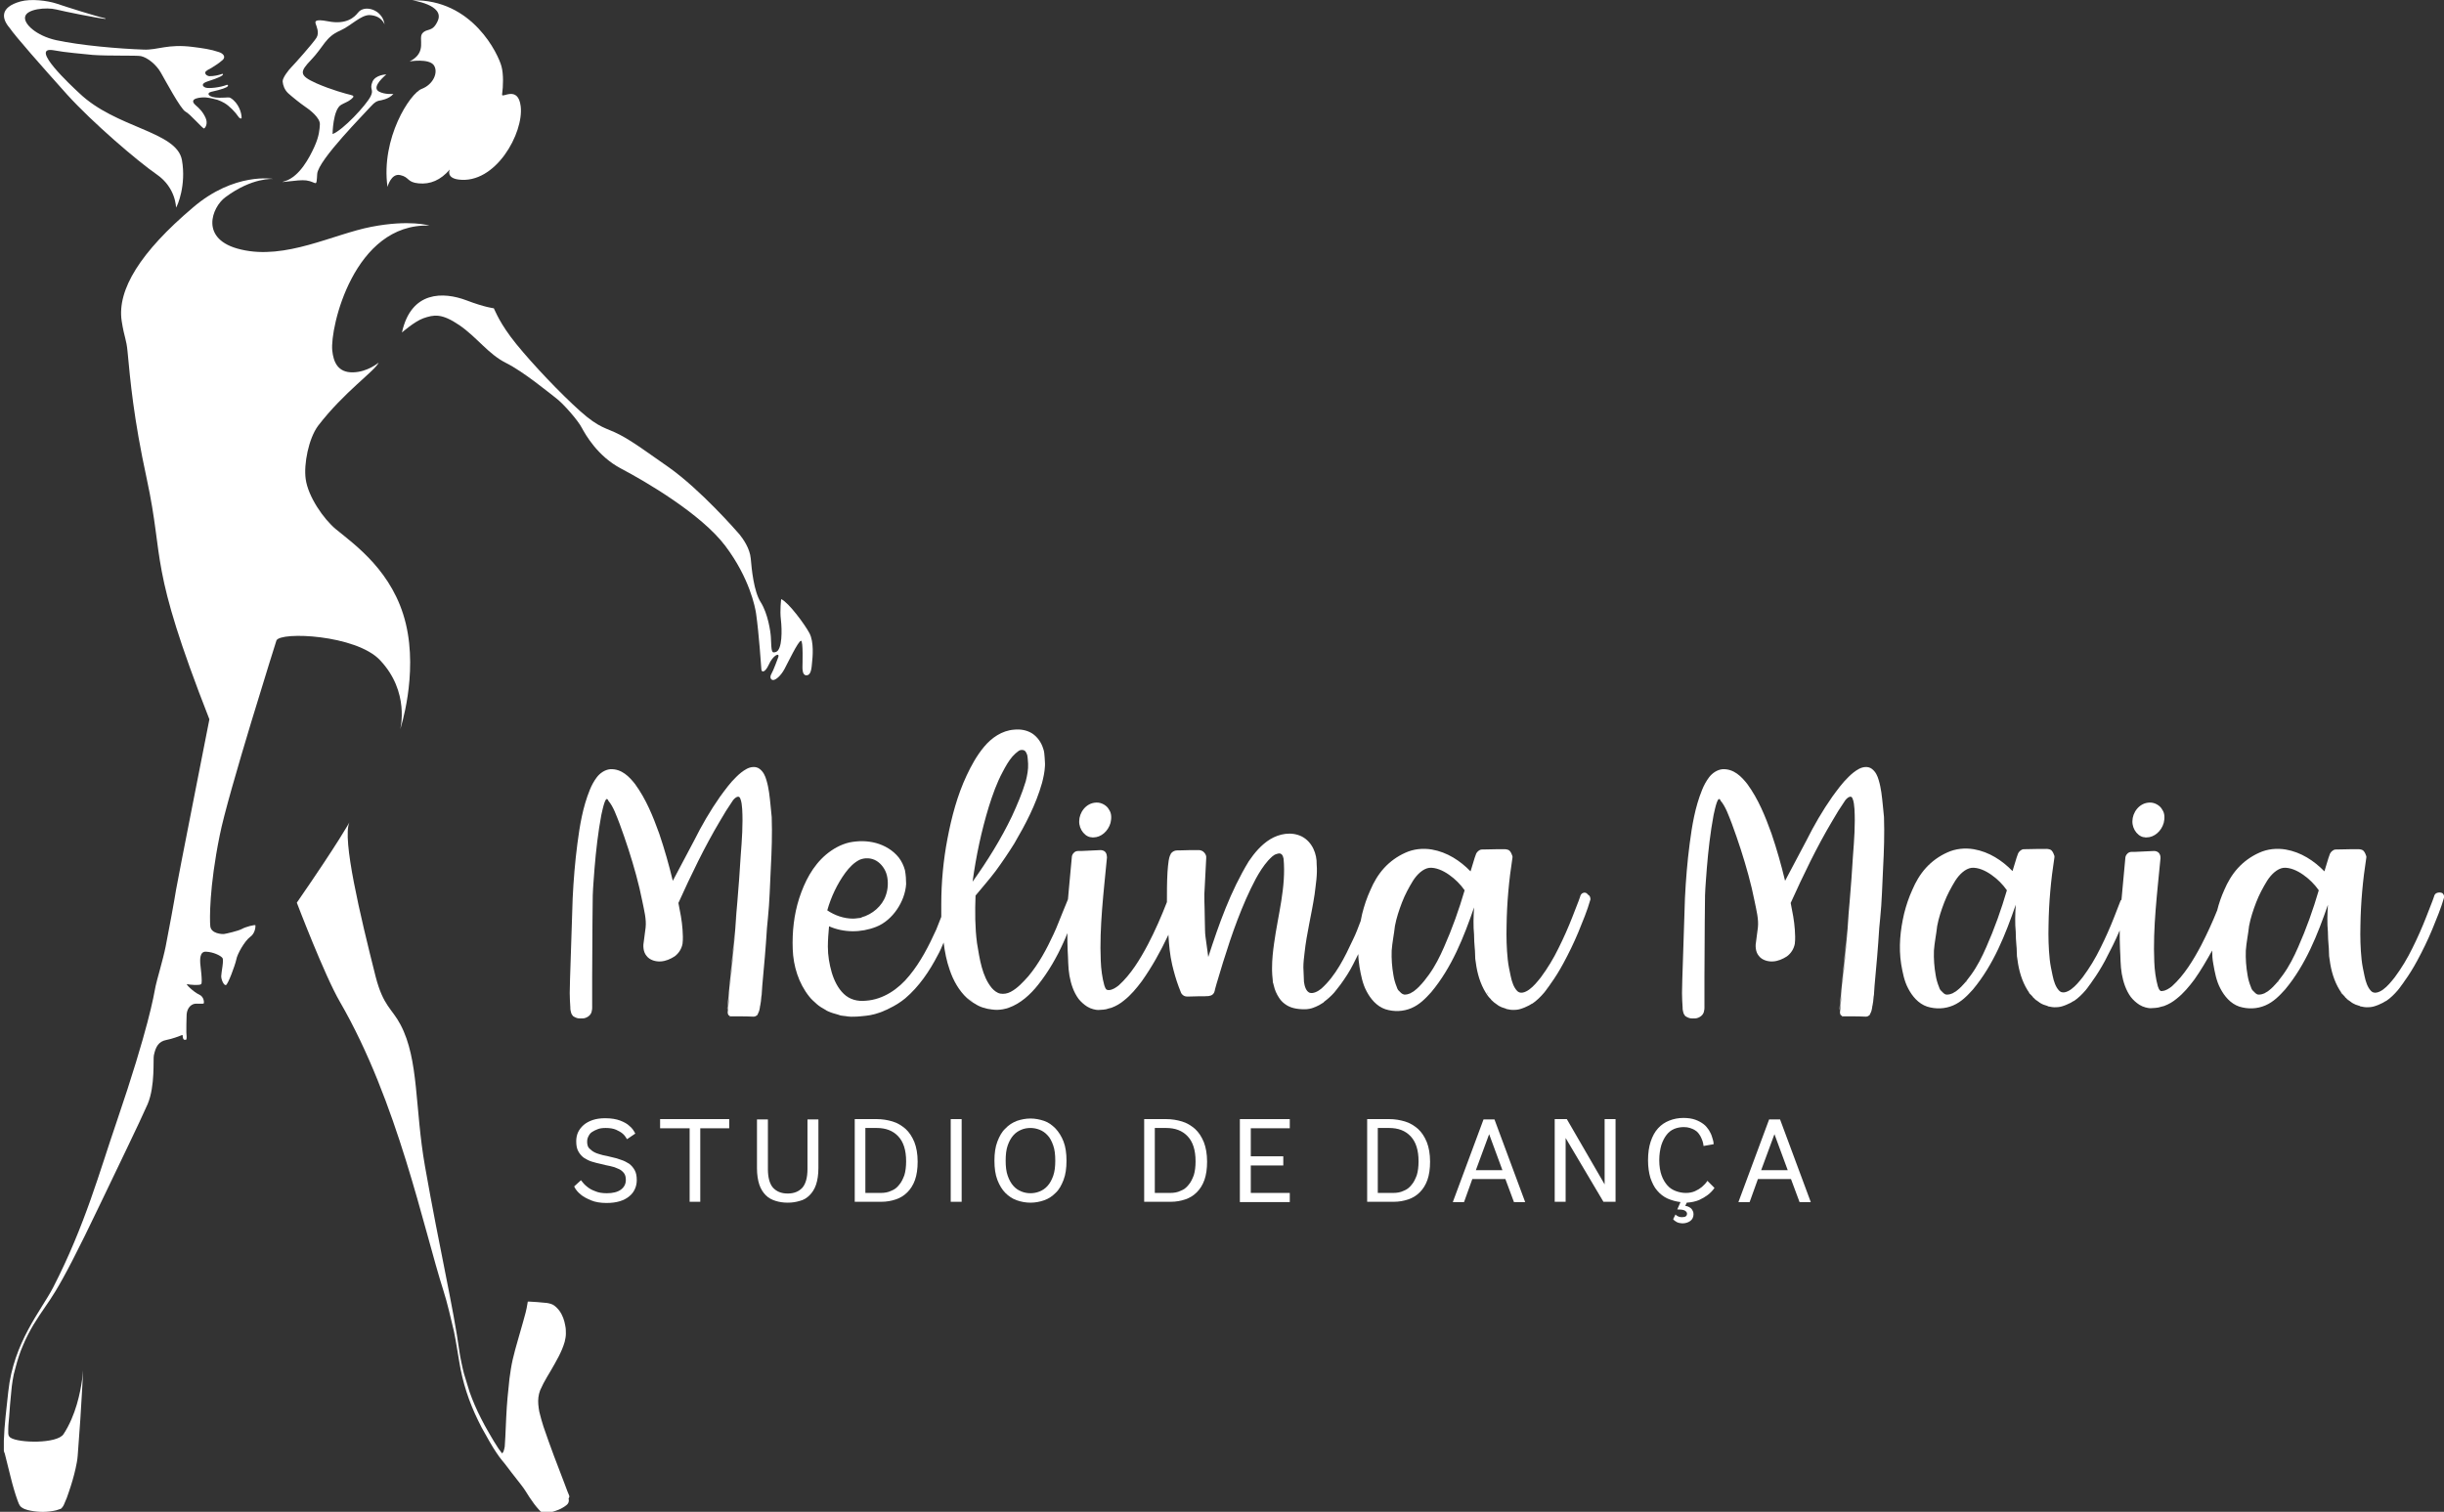 <?xml version="1.0" encoding="utf-8"?>
<!-- Generator: Adobe Illustrator 24.1.0, SVG Export Plug-In . SVG Version: 6.00 Build 0)  -->
<svg version="1.1" id="Layer_1" xmlns="http://www.w3.org/2000/svg" xmlns:xlink="http://www.w3.org/1999/xlink" x="0px" y="0px"
	 viewBox="0 0 827.5 512" style="enable-background:new 0 0 827.5 512;" xml:space="preserve">
<rect x="0" y="0" width="827.5" height="512" fill="#333333" stroke="none"/>
<style type="text/css">
	.st0{fill:#FFFFFF;}
</style>
<g>
	<path class="st0" d="M212.3,385.8c-0.4-0.7-0.9-1.4-1.5-1.9s-1.3-0.9-2.2-1.3s-2.1-0.6-3.5-0.6c-1,0-2,0.1-2.7,0.4
		c-0.8,0.3-1.4,0.6-2,1s-0.9,0.9-1.2,1.5s-0.4,1.1-0.4,1.8c0,0.9,0.2,1.7,0.7,2.2s1.1,1,1.9,1.4c0.8,0.4,1.7,0.6,2.7,0.9
		c1,0.2,2,0.4,3.1,0.7c1,0.2,2.1,0.5,3.1,0.9c1,0.3,1.9,0.8,2.7,1.3c0.8,0.6,1.4,1.3,1.9,2.2c0.5,0.9,0.7,2,0.7,3.4
		c0,1-0.2,2-0.6,2.9s-1,1.8-1.9,2.5c-0.8,0.7-1.9,1.3-3.2,1.7c-1.3,0.4-2.8,0.6-4.5,0.6c-2.1,0-3.9-0.3-5.3-0.9
		c-1.4-0.6-2.6-1.2-3.4-1.9c-1-0.8-1.8-1.7-2.3-2.8l2.3-2.1c0.6,0.8,1.3,1.6,2.1,2.2c0.7,0.6,1.6,1.1,2.7,1.5c1.1,0.5,2.4,0.7,4,0.7
		c2,0,3.6-0.4,4.7-1.2c1.1-0.8,1.7-1.9,1.7-3.3c0-1-0.2-1.8-0.7-2.4s-1.1-1.1-1.9-1.4c-0.8-0.4-1.7-0.7-2.7-0.9
		c-1-0.2-2-0.4-3.1-0.7c-1-0.2-2.1-0.5-3.1-0.8s-1.9-0.8-2.7-1.3c-0.8-0.6-1.4-1.3-1.9-2.2c-0.5-0.9-0.7-2-0.7-3.4
		c0-1.1,0.2-2.1,0.6-3c0.4-0.9,1.1-1.8,1.9-2.5c0.8-0.7,1.9-1.3,3.1-1.7c1.2-0.4,2.6-0.6,4.2-0.6c2.1,0,3.8,0.3,5.1,0.8
		s2.4,1.1,3.1,1.8c0.9,0.7,1.5,1.6,2,2.6L212.3,385.8z"/>
	<path class="st0" d="M233.5,407v-24.9h-10V379h23.4v3.1h-9.8V407H233.5z"/>
	<path class="st0" d="M273.4,379.1h3.7v16.5c0,2.2-0.3,4.1-0.8,5.6s-1.3,2.7-2.2,3.6c-0.9,0.9-2,1.6-3.3,1.9
		c-1.3,0.4-2.6,0.6-4.1,0.6s-2.8-0.2-4.1-0.6c-1.3-0.4-2.4-1-3.3-1.9s-1.7-2.1-2.2-3.6s-0.8-3.4-0.8-5.6v-16.5h3.7v16.8
		c0,2.9,0.6,5,1.7,6.3c1.2,1.3,2.8,2,5,2s3.8-0.7,5-2c1.1-1.3,1.7-3.4,1.7-6.3L273.4,379.1L273.4,379.1z"/>
	<path class="st0" d="M289.4,407v-28h7.5c1.9,0,3.6,0.3,5.3,0.8c1.7,0.5,3.1,1.4,4.4,2.5c1.3,1.2,2.2,2.6,3,4.5
		c0.7,1.8,1.1,4,1.1,6.6c0,2.4-0.3,4.5-0.9,6.2s-1.5,3.1-2.6,4.2s-2.4,1.9-3.9,2.4s-3.1,0.8-4.9,0.8H289.4z M298.2,404
		c1.3,0,2.5-0.2,3.5-0.7c1.1-0.4,2-1.1,2.7-2c0.8-0.9,1.3-2,1.8-3.3c0.4-1.3,0.6-2.9,0.6-4.7c0-3.8-0.9-6.6-2.7-8.5
		c-1.8-1.9-4.2-2.8-7.3-2.8H293v22H298.2z"/>
	<path class="st0" d="M321.9,407v-28h3.7v28H321.9z"/>
	<path class="st0" d="M348.9,407.3c-1.6,0-3.2-0.3-4.6-0.8c-1.5-0.5-2.8-1.4-3.9-2.5s-2-2.6-2.7-4.4s-1-4-1-6.5s0.3-4.7,1-6.5
		s1.5-3.3,2.7-4.4c1.1-1.2,2.4-2,3.9-2.6c1.5-0.5,3-0.8,4.6-0.8s3.1,0.3,4.6,0.8s2.7,1.4,3.9,2.6c1.1,1.2,2,2.6,2.7,4.4s1,4,1,6.5
		s-0.3,4.7-1,6.5s-1.5,3.3-2.7,4.4c-1.1,1.1-2.4,2-3.9,2.5C352.1,407,350.5,407.3,348.9,407.3z M348.9,404.1c1.1,0,2.1-0.2,3.1-0.6
		s1.9-1,2.7-1.9c0.8-0.9,1.4-2,1.9-3.4s0.7-3.1,0.7-5.1c0-2.1-0.2-3.8-0.7-5.2c-0.5-1.4-1.1-2.6-1.9-3.4c-0.8-0.9-1.7-1.5-2.7-1.9
		s-2.1-0.6-3.1-0.6c-1.1,0-2.2,0.2-3.1,0.6c-1,0.4-1.9,1-2.7,1.9c-0.8,0.9-1.4,2-1.9,3.4s-0.7,3.1-0.7,5.2c0,2,0.2,3.7,0.7,5.1
		s1.1,2.5,1.9,3.4s1.7,1.5,2.7,1.9S347.8,404.1,348.9,404.1z"/>
	<path class="st0" d="M387.4,407v-28h7.5c1.9,0,3.6,0.3,5.3,0.8c1.7,0.5,3.1,1.4,4.4,2.5c1.3,1.2,2.2,2.6,3,4.5
		c0.7,1.8,1.1,4,1.1,6.6c0,2.4-0.3,4.5-0.9,6.2s-1.5,3.1-2.6,4.2s-2.4,1.9-3.9,2.4s-3.1,0.8-4.9,0.8H387.4z M396.2,404
		c1.3,0,2.5-0.2,3.5-0.7c1.1-0.4,2-1.1,2.7-2c0.8-0.9,1.3-2,1.8-3.3c0.4-1.3,0.6-2.9,0.6-4.7c0-3.8-0.9-6.6-2.7-8.5
		c-1.8-1.9-4.2-2.8-7.3-2.8H391v22H396.2z"/>
	<path class="st0" d="M419.8,407v-28h16.9v3.1h-13.2v9.5h11v3.1h-11v9.3h13.2v3.1h-16.9V407z"/>
	<path class="st0" d="M462.9,407v-28h7.5c1.9,0,3.6,0.3,5.3,0.8c1.7,0.5,3.1,1.4,4.4,2.5c1.3,1.2,2.2,2.6,3,4.5
		c0.7,1.8,1.1,4,1.1,6.6c0,2.4-0.3,4.5-0.9,6.2s-1.5,3.1-2.6,4.2s-2.4,1.9-3.9,2.4s-3.1,0.8-4.9,0.8H462.9z M471.7,404
		c1.3,0,2.5-0.2,3.5-0.7c1.1-0.4,2-1.1,2.7-2c0.8-0.9,1.3-2,1.8-3.3c0.4-1.3,0.6-2.9,0.6-4.7c0-3.8-0.9-6.6-2.7-8.5
		c-1.8-1.9-4.2-2.8-7.3-2.8h-3.8v22H471.7z"/>
	<path class="st0" d="M509.7,399.3h-11.2l-2.8,7.8h-3.8l10.4-28h3.7l10.4,28h-3.8L509.7,399.3z M499.7,396.3h9l-4.5-12.2
		L499.7,396.3z"/>
	<path class="st0" d="M542.9,407l-12.8-21.6V407h-3.7v-28h4.1l12.8,22.1V379h3.7v28H542.9z"/>
	<path class="st0" d="M580.5,402.3c-0.6,0.9-1.4,1.7-2.3,2.4c-0.8,0.6-1.8,1.2-2.9,1.7c-1.2,0.5-2.6,0.8-4.2,0.9l-0.5,1.1
		c0.3,0,0.6,0.1,0.9,0.2s0.6,0.3,0.9,0.5c0.3,0.2,0.5,0.5,0.7,0.9c0.2,0.3,0.3,0.7,0.3,1.2c0,1-0.4,1.8-1.1,2.3
		c-0.7,0.5-1.6,0.8-2.6,0.8c-0.5,0-1-0.1-1.4-0.2s-0.7-0.3-1-0.5s-0.6-0.4-0.8-0.7l0.8-1.6c0.2,0.2,0.4,0.4,0.6,0.5
		c0.2,0.1,0.5,0.2,0.7,0.3c0.3,0.1,0.6,0.1,1,0.1c1.1,0,1.6-0.4,1.6-1.2c0-0.3-0.2-0.7-0.7-1s-1.3-0.4-2.6-0.4l1.1-2.5
		c-1.6-0.2-3-0.6-4.4-1.2c-1.3-0.6-2.5-1.5-3.5-2.7c-1-1.1-1.7-2.6-2.3-4.3c-0.5-1.7-0.8-3.7-0.8-5.9c0-2.5,0.3-4.6,0.9-6.4
		c0.6-1.8,1.4-3.3,2.5-4.5s2.3-2,3.8-2.6s3.1-0.9,4.8-0.9c1.5,0,2.9,0.2,4,0.6s2,0.9,2.8,1.5s1.3,1.3,1.8,2c0.4,0.7,0.8,1.4,1,2.1
		s0.4,1.2,0.5,1.7s0.1,0.8,0.1,1l-3.4,0.6c-0.1-1.2-0.5-2.2-1-3.2c-0.2-0.4-0.5-0.8-0.8-1.2s-0.7-0.7-1.2-1s-1-0.5-1.6-0.7
		s-1.3-0.3-2.1-0.3c-1.1,0-2.2,0.2-3.2,0.6s-1.9,1.1-2.6,2c-0.7,0.9-1.3,2-1.8,3.5c-0.4,1.4-0.7,3.1-0.7,5.1c0,2.1,0.3,3.8,0.8,5.2
		c0.5,1.4,1.2,2.5,2,3.4s1.8,1.5,2.9,1.9c1.1,0.4,2.2,0.6,3.3,0.6c1.2,0,2.2-0.2,3.1-0.6s1.7-0.9,2.3-1.4c0.7-0.6,1.4-1.3,1.9-2.1
		L580.5,402.3z"/>
	<path class="st0" d="M606.4,399.3h-11.2l-2.8,7.8h-3.8l10.4-28h3.7l10.4,28h-3.8L606.4,399.3z M596.3,396.3h9l-4.5-12.2
		L596.3,396.3z"/>
</g>
<g>
	<path class="st0" d="M260.4,268.4c-0.2-1.4-0.5-2.9-0.9-4.2c-0.4-1.4-1-2.8-2.3-3.8c-1.3-1-3.1-0.7-4.4,0c-1.3,0.7-2.5,1.7-3.5,2.7
		c-2.1,2-3.8,4.4-5.5,6.7c-3.3,4.7-6.2,9.7-8.8,14.9l-7.2,13.6c-1.3-5.4-2.8-10.7-4.6-16c-2.1-5.8-4.4-11.6-8.2-16.8
		c-1.9-2.4-4.5-5.2-8.4-5c-1.9,0.2-3.5,1.4-4.5,2.7c-1,1.3-1.8,2.8-2.4,4.3c-2.4,5.9-3.4,12.1-4.2,18.2s-1.3,12.3-1.6,18.4
		l-0.6,18.4l-0.3,9.2l-0.1,4.6c0,1.6,0.1,3.2,0.2,4.8c0,0.4,0,0.8,0.1,1.2c0.2,0.5,0,0.8,0.8,1.8c1.5,1,2.3,0.8,3.3,0.8
		c0.9,0,2.6-0.7,3-2.2c0.2-0.7,0.2-1.2,0.2-1.5V340v-9.3l0.1-18.3l0.1-9.2c0.1-3,0.4-6.1,0.6-9.1c0.5-6.1,1.2-12.2,2.3-18.1
		c0.6-2.7,1.5-7,2.4-4.8c1.7,2,2.7,5,3.8,7.8c2.1,5.7,4,11.5,5.6,17.4c0.8,2.9,1.5,5.9,2.1,8.9s1.4,6,1.1,8.8l-0.6,4.6
		c-0.3,1.4-0.3,3.6,0.9,5c1.1,1.5,3.2,2,4.8,1.9c1.7-0.1,3.3-0.8,4.7-1.7c1.4-1,2.4-2.6,2.7-4.3c0.2-1.7,0.1-3.2,0-4.8
		c-0.2-3-0.8-6-1.4-9c4.3-9.5,8.8-18.9,14.1-27.8c1.3-2.3,2.7-4.5,4.2-6.7c0.3-0.5,0.8-1,1.3-1.3c0.6-0.3,1-0.3,1.3,0.3
		c0.5,1.1,0.6,2.5,0.7,3.7c0.3,5.2-0.1,10.5-0.5,15.7c-0.6,10.5-1.6,20.9-2.5,31.4l-1.4,15.7l-0.3,3.9l-0.2,2v0.1c0,0.1,0,0.2,0,0.3
		c0,0.1,0.1,0.2,0.1,0.3c0,0.1,0.1,0.2,0.1,0.3c0,0,0,0.1,0.1,0.1c0,0.1,0.1,0,0.2,0.1c0.1,0.1,0.2,0.3,0.4,0.3c0.1,0,0.3,0,0.4,0
		h0.1h2.3c1.7,0,3.3,0,5,0.1c0.4,0,0.8-0.2,1.1-0.4c-0.3,0.2-0.6,0.4-1.1,0.4c0.5,0,0.8-0.1,1.1-0.4h0.1c0.1-0.1,0.2-0.3,0.3-0.5
		c0-0.1,0.1-0.1,0.1-0.2s0-0.1,0.1-0.2c0.3-0.6,0.4-1.3,0.5-1.8c0-0.2,0-0.4,0.1-0.6c0.2-0.9,0.3-1.9,0.4-3.1c0-0.2,0.1-0.4,0.1-0.6
		l0.2-3c0.6-6.5,1.2-13.1,1.6-19.7l0.3-3.1c0.6-5.7,0.7-11.5,1-17.2s0.5-11.5,0.3-17.2C261,274.1,260.8,271.2,260.4,268.4z
		 M246.3,340.9l0.4-3.9l1.5-15.7c0.4-4.1,0.8-8.2,1.2-12.2c-1,13.1-2.1,24-3.1,32.9C246.2,341.6,246.2,341.3,246.3,340.9z
		 M247,344.4c-0.1-0.1-0.2-0.2-0.3-0.2c0.2,0.1,0.3,0.2,0.6,0.2C247.2,344.4,247.1,344.4,247,344.4z M256.5,343.6L256.5,343.6
		L256.5,343.6z M256.9,342.3c0,0.2-0.1,0.4-0.2,0.6C256.8,342.7,256.8,342.6,256.9,342.3z M257.1,341.5v0.1
		C257.1,341.5,257.1,341.5,257.1,341.5C257.1,341.4,257.1,341.4,257.1,341.5z"/>
	<path class="st0" d="M370.2,283.6c-0.5,0-0.9-0.1-1.3-0.3C369.3,283.4,369.7,283.6,370.2,283.6c2.6,0,5-2.1,5.8-4.9
		c0.3-1.3,0.5-3.1-0.5-4.5c-0.7-1.4-2.6-2.5-4.3-2.4c-3.6,0.1-5.8,3.5-5.8,6.3C365.3,280.9,367.5,283.8,370.2,283.6z"/>
	<path class="st0" d="M407.5,288.9C407.5,288.9,407.6,289,407.5,288.9c0.1,0.1,0.1,0.1,0.1,0.1L407.5,288.9z"/>
	<path class="st0" d="M536,302.4c-0.6,0.2-0.9,0.8-1,1.3l-0.5,1.4l-2.1,5.4c-1.4,3.6-3,7.2-4.7,10.6c-1.7,3.5-3.7,6.8-6,9.9
		c-1.2,1.5-2.4,3-3.9,4.1s-3.2,1.6-4.2,0.4c-1.1-1.2-1.7-3-2.1-4.9s-0.8-3.7-1-5.6c-0.4-3.8-0.5-7.7-0.4-11.5
		c0.1-7.7,0.8-15.4,2-23.1v-0.1c0-0.1,0-0.2,0-0.3c-0.2-0.5-0.4-1.3-1-1.9c-0.7-0.6-1.8-0.5-2-0.5h-2.4c-1.7,0.1-2.9,0-5.1,0.1
		c-0.8,0.1-1.5,0.8-1.8,1.4c-0.3,0.7-0.3,1-0.5,1.4l-0.7,2.3l-0.7,2.3c-3.5-3.6-7.9-6.5-13.1-7.4c-3-0.5-6.2-0.2-9,1.1
		c-2.7,1.2-5.2,3-7.2,5.2s-3.5,4.8-4.6,7.4c-1.2,2.6-2.1,5.3-2.8,8.1c-0.2,0.8-0.3,1.6-0.5,2.4c-0.8,2.1-1.6,4.3-2.6,6.3
		c-2.8,6-5.8,12.2-10.7,16.6c-1.2,1-2.8,1.8-4,1.4c-1.2-0.5-1.7-2.2-1.9-3.7l-0.2-4.9c0-1.6,0.2-3.3,0.4-4.9
		c0.7-6.6,2.4-13.1,3.4-19.8c0.4-3.4,1-6.7,0.7-10.2c0.1-3.4-1.4-7.5-5-9.4c-3.6-1.8-7.7-0.9-10.7,0.9c-3.1,1.9-5.4,4.7-7.3,7.5
		c-6.2,10.2-10.1,21.3-13.7,32.4l-0.6-4.4c-0.2-1.6-0.5-3.1-0.5-4.8l-0.1-4.8c0-3.2-0.3-6.5,0-9.7l0.5-9.7v-0.1v-0.1v-0.3V290
		c-0.1-0.5-0.4-1-0.7-1.3c-0.4-0.5-1.2-0.8-1.7-0.8h-1.1H403l-3.8,0.1c-0.4,0-1.7-0.2-2.7,1c-0.7,1.3-0.6,1.7-0.8,2.4
		c-0.2,1.3-0.3,2.6-0.4,3.9c-0.2,3.4-0.2,6.8-0.2,10.2c-1.9,4.9-4,9.7-6.4,14.3c-2.7,5.1-5.8,10.2-9.9,13.9c-1,0.8-2.1,1.5-3.2,1.6
		c-0.7,0-0.6,0-1-0.2c-0.3-0.3-0.5-0.8-0.7-1.4c-0.7-2.5-1.1-5.5-1.2-8.3c-0.5-11.5,1-23.3,2.1-35v-0.1l0,0c-0.1-0.5,0-1-0.5-1.7
		c-0.5-0.6-1.3-0.7-1.7-0.7l-2.2,0.1l-4.3,0.2H365c-0.5,0-1.1,0.2-1.5,0.7c-0.4,0.4-0.6,1-0.6,1.4l-0.1,1.1l-0.4,4.3
		c-0.3,2.9-0.5,5.8-0.8,8.8c0,0.1-0.1,0.2-0.1,0.3l-1.6,3.9c-1.1,2.6-2,5.2-3.2,7.7c-2.3,5-5,10-8.5,14.2c-1.8,2-3.7,4.1-6,5.3
		c-1.1,0.6-2.4,0.8-3.5,0.6c-1.1-0.2-2.1-1-2.9-1.9c-3.3-4-4.1-9.8-5-15.2c-0.7-5.3-0.7-10.7-0.5-16.1c2.3-2.8,4.7-5.5,6.8-8.3
		c2.2-3,4.3-6.1,6.3-9.3c3.8-6.5,7.3-13.1,9.4-20.5c0.5-1.9,0.9-3.8,1-5.7c0.1-1-0.1-2-0.1-3c-0.1-1-0.1-2-0.5-3
		c-0.6-2-1.9-3.9-3.7-5.1c-1.9-1.2-4.1-1.5-6.1-1.3c-4.2,0.3-7.7,2.8-10.2,5.8s-4.3,6.3-5.9,9.7c-3.2,6.8-5.1,14.1-6.5,21.4
		s-2.1,14.8-2.1,22.2c0,1.4,0,2.9,0,4.3c-0.6,1.4-1.1,2.9-1.7,4.3c-2.5,5.5-5.3,11-9.1,15.6c-3.7,4.6-8.9,8.1-14.7,8.5
		c-2.9,0.3-5.5-0.4-7.5-2.3s-3.3-4.6-4.1-7.3c-0.8-2.8-1.3-5.7-1.3-8.7c0-2.3,0.2-4.6,0.4-6.9c5,2.2,10.8,2.2,15.9,0.2
		c2.9-1.1,5.4-3.4,7.1-5.9s2.9-5.5,3.1-8.6c0-1.5-0.1-3.1-0.4-4.7c-0.4-1.5-1.1-3-2.1-4.3c-2-2.5-4.8-4.1-7.7-4.9
		c-3-0.8-6-0.8-9-0.2c-3,0.7-5.6,2.2-7.9,4.1c-4.6,3.9-7.3,9.3-9.1,14.8c-1.8,5.6-2.4,11.4-2.2,17.2c0.2,5.8,2,11.6,5.6,16.1
		c0.7,0.9,1.5,1.6,2.4,2.4c0,0,0,0,0.1,0.1c0.9,0.8,1.9,1.4,3,2c0.3,0.2,0.6,0.4,0.9,0.5c1.1,0.5,2.2,0.8,3.3,1.1
		c0.3,0.1,0.6,0.2,0.9,0.3c1.6,0.3,3.2,0.5,4.8,0.4c-1.5,0-3-0.1-4.5-0.4c1.4,0.2,2.9,0.4,4.5,0.4c1.3,0,2.6-0.2,3.8-0.3
		c0.5-0.1,0.9-0.1,1.4-0.2c1.1-0.2,2.2-0.5,3.3-0.9c0.6-0.2,1.1-0.4,1.7-0.7c0.5-0.2,1-0.4,1.5-0.7c1.9-0.9,3.7-2,5.4-3.4
		c4.7-4,8.2-9.2,11-14.6c0.8-1.4,1.4-2.9,2-4.3c0.4,3.2,1,6.3,2.1,9.4c1.2,3.5,3.1,6.9,5.8,9.4c0.9,0.8,1.9,1.5,3,2.1l0.1,0.1
		c0.1,0,0.1,0,0.2,0.1c0.9,0.5,1.8,0.9,2.8,1.1c0.2,0.1,0.4,0.1,0.7,0.2c1.1,0.3,2.2,0.4,3.4,0.4c-1.1,0-2.1-0.1-3.2-0.4
		c1,0.2,2.1,0.4,3.2,0.4c0.7,0,1.3-0.1,2-0.2c0.4-0.1,0.9-0.2,1.3-0.3c0.2-0.1,0.4-0.1,0.6-0.2c4-1.4,7.4-4.5,10-7.8
		c3.5-4.4,6.3-9.3,8.6-14.4c0.5-1,0.9-2.1,1.3-3.1c0,2,0,4,0.1,5.9c0.2,2.8,0.1,5.7,0.6,8.5s1.4,5.6,3.1,7.9c0.8,1,1.8,1.9,2.9,2.6
		l0,0l0,0c1.3,0.8,2.8,1.2,4.4,1.1c-0.7,0-1.5-0.1-2.2-0.2c0.7,0.2,1.4,0.3,2.2,0.2c0.7,0,1.3-0.1,2-0.2c0.4-0.1,0.7-0.2,1-0.3
		c0.3-0.1,0.5-0.1,0.8-0.2c1.6-0.6,3-1.4,4.3-2.5c2.3-1.8,4.2-4.1,6-6.5c3.4-4.8,6.3-10,8.8-15.3c0.1-0.2,0.2-0.4,0.2-0.5
		c0.2,3.4,0.5,6.9,1.3,10.3c0.6,2.5,1.3,5,2.2,7.4l0.7,1.8c0.1,0.4,0.5,0.9,1,1.2c0.5,0.3,1.1,0.3,1.4,0.3l3.8-0.1h1.9
		c0.7-0.1,1.1,0.1,2.2-0.3c1.1-0.5,1.2-1.6,1.3-2.1l0.5-1.8l2.2-7.3c1.5-4.8,3.1-9.7,4.9-14.4c1.8-4.7,3.8-9.4,6.2-13.9
		c1.2-2.2,2.6-4.4,4.2-6.2c0.9-0.9,1.7-1.9,2.9-2.2c0.6-0.2,1.2-0.3,1.6,0.1c0.4,0.3,0.6,1,0.7,1.5c0.9,9.6-1.9,19.1-3.2,28.6
		c-0.4,2.8-0.7,5.6-0.7,8.4c0,0.1,0,0.3,0,0.4c0,0.2,0,0.3,0,0.5c0,1,0.1,1.9,0.2,2.9c0.1,0.4,0,0.8,0.1,1.1c0,0.2,0.1,0.4,0.2,0.6
		c0,0.2,0,0.3,0.1,0.5c0.3,1.4,0.9,2.8,1.7,4l0,0c0.5,0.8,1.1,1.5,1.9,2.1c0.9,0.7,1.9,1.2,3.1,1.5l0,0c1.2,0.3,2.5,0.4,3.7,0.4
		c-1.2,0-2.4-0.1-3.6-0.4c1.1,0.3,2.3,0.4,3.6,0.4c1.1,0,2.1-0.2,3.1-0.6c-1,0.3-2,0.6-3.1,0.6c1.1,0,2.2-0.2,3.2-0.6
		c0.2-0.1,0.3-0.2,0.5-0.2c0.9-0.4,1.7-0.8,2.4-1.3c0.1,0,0.1-0.1,0.2-0.1c0.1-0.1,0.3-0.3,0.4-0.4c1.2-0.9,2.3-1.9,3.3-3
		c0.3-0.3,0.5-0.7,0.8-1c0.5-0.6,0.9-1.2,1.4-1.8c1.6-2.2,3.1-4.5,4.3-6.9c0.6-1.1,1.1-2.3,1.7-3.4c0,1.4,0.2,2.9,0.4,4.3
		c0.5,2.8,1,5.7,2.4,8.3c1.3,2.5,3.4,5.1,6.4,6.1c2.9,0.9,6,0.8,8.8-0.4c2.8-1.2,4.8-3.3,6.7-5.4c7-8.4,11-18.6,14.5-28.7
		c-0.2,3.1-0.3,6.2,0,9.3v0.3c0,1.3,0.1,2.6,0.2,3.9l0.1,1.2l0.1,2.7l0.4,2.7c0.6,3.5,1.8,7,3.9,9.9c0.3,0.4,0.6,0.7,0.9,1
		c0.1,0.1,0.2,0.2,0.2,0.3c0.6,0.6,1.3,1.2,2.1,1.7c0.1,0.1,0.2,0.2,0.3,0.2c0,0,0.1,0,0.1,0.1c0.7,0.4,1.4,0.7,2.2,0.9
		c0.2,0,0.3,0.1,0.4,0.2c0.9,0.2,1.9,0.4,2.9,0.3c-0.9,0-1.9-0.1-2.8-0.3c0.9,0.2,1.8,0.3,2.8,0.3c0.8,0,1.7-0.2,2.5-0.5
		c0.3-0.1,0.5-0.2,0.8-0.3c0.5-0.2,1-0.5,1.5-0.7c0.3-0.2,0.7-0.4,1-0.6c0,0,0,0,0.1,0c1.5-1,2.8-2.3,4-3.7c0.4-0.5,0.8-1,1.2-1.6
		c0.3-0.4,0.7-0.9,1-1.4c1.6-2.2,3-4.5,4.3-6.9c1.9-3.5,3.6-7,5.1-10.6c1.5-3.7,3-7.2,4.1-11.1l0,0c0-0.5-0.1-1.2-0.7-1.5
		C537.1,302.2,536.5,302.2,536,302.4z M474.6,336.4c0.1,0,0.1,0.1,0.2,0.1C474.7,336.5,474.6,336.5,474.6,336.4z M474.8,336.6
		c-0.1-0.1-0.3-0.2-0.4-0.3c-0.2-0.2-0.4-0.4-0.6-0.6c-0.1-0.1-0.3-0.3-0.4-0.4c-0.2-0.3-0.4-0.7-0.5-1.1c-0.5-1.2-0.9-2.6-1.1-3.9
		c-0.5-2.8-0.7-5.6-0.6-8.4c0.2-2.8,0.8-5.5,1.1-8.3c0.5-2.7,1.4-5.4,2.4-8s2.3-5,3.7-7.3c1.4-2.2,3.4-4.1,5.5-4.4
		c2.2-0.2,4.7,0.9,6.8,2.4c2,1.4,3.8,3.2,5.2,5.2c-1.9,6.5-4.2,13-7,19.3c-1.4,3.2-3,6.4-5.1,9.3c-1,1.4-2.1,2.8-3.3,4
		c-0.1,0.1-0.1,0.2-0.2,0.2c-0.3,0.3-0.6,0.6-1,0.9c-0.4,0.4-0.9,0.7-1.3,0.9c-0.2,0.1-0.3,0.2-0.5,0.3c-0.5,0.2-1.1,0.4-1.5,0.4
		C475.6,336.9,475.2,336.8,474.8,336.6z M472.6,333.6L472.6,333.6L472.6,333.6z M477.8,336.3c-0.1,0-0.1,0.1-0.2,0.1
		C477.7,336.4,477.8,336.4,477.8,336.3z M482.5,332.1c-0.2,0.3-0.5,0.5-0.7,0.8C482.1,332.6,482.3,332.3,482.5,332.1z M288.8,311.1
		c-3.1,0-6.2-1.1-8.7-2.8c1.3-4.6,3.4-9,6.1-12.7c1.4-1.9,3-3.5,4.8-4.4c1.8-0.8,4-0.7,5.7,0.3s3.1,2.9,3.6,5s0.4,4.6-0.4,6.8
		c-1.2,3.5-4.5,6.4-8.3,7.4c0.1,0,0.2,0,0.3,0c-0.4,0.1-0.8,0.2-1.2,0.3c0.3-0.1,0.6-0.2,1-0.2C290.7,310.9,289.7,311.1,288.8,311.1
		z M293.2,310.2c-0.1,0.1-0.3,0.1-0.4,0.2C293,310.3,293.1,310.2,293.2,310.2z M322.7,331.2c-0.1-0.3-0.2-0.5-0.4-0.8
		C322.4,330.7,322.5,331,322.7,331.2z M325.7,336c-0.4-0.5-0.8-0.9-1.1-1.4C325,335.1,325.3,335.6,325.7,336z M334.8,273.2
		c1.3-4.1,2.7-8.1,4.7-11.8c1-1.9,2-3.7,3.3-5.2c0.6-0.7,1.4-1.4,2.1-1.9c0.6-0.4,1.3-0.4,1.8-0.2c0.4,0.1,0.8,0.7,1.1,1.6
		c0.2,0.9,0.2,1.9,0.3,2.9c0.1,2-0.3,4-0.8,6c-1.2,4-2.9,8-4.7,11.9c-3.7,7.7-8.3,15.1-13.3,22.1
		C330.5,289.8,332.3,281.4,334.8,273.2z M271.6,333.6c0.1,0.1,0.1,0.3,0.2,0.4C271.7,333.8,271.7,333.7,271.6,333.6z M274,337.4
		C274,337.3,274,337.3,274,337.4L274,337.4L274,337.4z M276.9,340.3c0.2,0.1,0.4,0.2,0.6,0.4C277.3,340.5,277.1,340.4,276.9,340.3z
		 M280.6,342.5c0.1,0.1,0.3,0.1,0.5,0.1C281,342.6,280.8,342.6,280.6,342.5z M293.6,343.6h0.1H293.6z M327.1,337.5L327.1,337.5
		c0.7,0.7,1.6,1.3,2.5,1.9C328.7,338.9,327.9,338.3,327.1,337.5z M331,340.2c0.5,0.3,1.1,0.5,1.6,0.7
		C332.1,340.7,331.5,340.4,331,340.2z M364.9,337.7c0.1,0.1,0.1,0.1,0.2,0.2l-0.1-0.1C365,337.8,365,337.7,364.9,337.7z
		 M366.3,339.3c0.1,0.1,0.3,0.2,0.5,0.4C366.6,339.5,366.5,339.4,366.3,339.3z M432.3,336.2c0.1,0.2,0.2,0.4,0.3,0.6
		C432.4,336.5,432.3,336.3,432.3,336.2z M434.7,339.3L434.7,339.3L434.7,339.3L434.7,339.3z M435.3,339.7c0.7,0.4,1.4,0.8,2.2,1.1
		C436.7,340.5,436,340.1,435.3,339.7z M445.8,340.1c0.5-0.2,1-0.5,1.5-0.8C446.8,339.6,446.3,339.9,445.8,340.1z M449,338
		c0.2-0.2,0.4-0.4,0.6-0.5C449.4,337.7,449.2,337.8,449,338z M451.4,335.6C451.4,335.6,451.4,335.7,451.4,335.6L451.4,335.6
		C451.5,335.6,451.5,335.6,451.4,335.6z M503.7,336.5c-0.1-0.1-0.2-0.3-0.3-0.5c0.2,0.3,0.4,0.5,0.6,0.8
		C503.9,336.7,503.7,336.6,503.7,336.5z M505.2,338.2c0.3,0.3,0.6,0.5,0.9,0.8C505.8,338.7,505.5,338.4,505.2,338.2z M507.5,339.9
		c0.3,0.2,0.6,0.3,0.9,0.4C508.1,340.2,507.8,340.1,507.5,339.9z M515.5,340.7c0.1,0,0.3-0.1,0.4-0.1
		C515.7,340.6,515.6,340.7,515.5,340.7z"/>
	<path class="st0" d="M637,268.4c-0.2-1.4-0.5-2.9-0.9-4.2c-0.4-1.4-1-2.8-2.3-3.8s-3.1-0.7-4.4,0c-1.3,0.7-2.5,1.7-3.5,2.7
		c-2.1,2-3.8,4.4-5.5,6.7c-3.3,4.7-6.2,9.7-8.8,14.9l-7.2,13.6c-1.3-5.4-2.8-10.7-4.6-16c-2.1-5.8-4.4-11.6-8.2-16.8
		c-1.9-2.4-4.5-5.2-8.4-5c-1.9,0.2-3.5,1.4-4.5,2.7c-1,1.3-1.8,2.8-2.4,4.3c-2.4,5.9-3.4,12.1-4.2,18.2s-1.3,12.3-1.6,18.4
		l-0.6,18.4l-0.3,9.2l-0.1,4.6c0,1.6,0.1,3.2,0.2,4.8c0,0.4,0,0.8,0.1,1.2c0.2,0.5,0,0.8,0.8,1.8c1.5,1,2.3,0.8,3.3,0.8
		c0.9,0,2.6-0.7,3-2.2c0.2-0.7,0.2-1.2,0.2-1.5V340v-9.3l0.1-18.3l0.1-9.2c0.1-3,0.4-6.1,0.6-9.1c0.5-6.1,1.2-12.2,2.3-18.1
		c0.6-2.7,1.5-7,2.4-4.8c1.7,2,2.7,5,3.8,7.8c2.1,5.7,4,11.5,5.6,17.4c0.8,2.9,1.5,5.9,2.1,8.9s1.4,6,1.1,8.8l-0.6,4.6
		c-0.3,1.4-0.3,3.6,0.9,5c1.1,1.5,3.2,2,4.8,1.9c1.7-0.1,3.3-0.8,4.7-1.7c1.4-1,2.4-2.6,2.7-4.3c0.2-1.7,0.1-3.2,0-4.8
		c-0.2-3-0.8-6-1.4-9c4.3-9.5,8.8-18.9,14.1-27.8c1.3-2.3,2.7-4.5,4.2-6.7c0.3-0.5,0.8-1,1.3-1.3c0.6-0.3,1-0.3,1.3,0.3
		c0.5,1.1,0.6,2.5,0.7,3.7c0.3,5.2-0.1,10.5-0.5,15.7c-0.6,10.5-1.6,20.9-2.5,31.4l-1.4,15.7l-0.3,3.9l-0.2,2v0.1c0,0.1,0,0.2,0,0.3
		c0,0.1,0.1,0.2,0.1,0.3c0,0.1,0.1,0.2,0.1,0.3c0,0,0,0.1,0.1,0.1c0,0.1,0.1,0,0.2,0.1c0.1,0.1,0.2,0.3,0.4,0.3c0.1,0,0.3,0,0.4,0
		h0.1h2.3c1.7,0,3.3,0,5,0.1c0.4,0,0.8-0.2,1.1-0.4c-0.3,0.2-0.6,0.4-1.1,0.4c0.5,0,0.8-0.1,1.1-0.4h0.1c0.1-0.1,0.2-0.3,0.3-0.5
		c0-0.1,0.1-0.1,0.1-0.2s0-0.1,0.1-0.2c0.3-0.6,0.4-1.3,0.5-1.8c0-0.2,0-0.4,0.1-0.6c0.2-0.9,0.3-1.9,0.4-3.1c0-0.2,0.1-0.4,0.1-0.6
		l0.2-3c0.6-6.5,1.2-13.1,1.6-19.7l0.3-3.1c0.6-5.7,0.7-11.5,1-17.2s0.5-11.5,0.3-17.2C637.6,274.1,637.4,271.2,637,268.4z
		 M622.9,340.9l0.4-3.9l1.5-15.7c0.4-4.1,0.8-8.2,1.2-12.2c-1,13.1-2.1,24-3.1,32.9C622.8,341.6,622.9,341.3,622.9,340.9z
		 M623.6,344.4c-0.1-0.1-0.2-0.2-0.3-0.2c0.2,0.1,0.3,0.2,0.6,0.2C623.8,344.4,623.7,344.4,623.6,344.4z M633.1,343.6L633.1,343.6
		L633.1,343.6z M633.5,342.3c0,0.2-0.1,0.4-0.2,0.6C633.4,342.7,633.5,342.6,633.5,342.3z M633.7,341.5v0.1
		C633.7,341.5,633.7,341.5,633.7,341.5C633.7,341.4,633.7,341.4,633.7,341.5z"/>
	<path class="st0" d="M726.8,283.6c-0.5,0-0.9-0.1-1.3-0.3C725.9,283.4,726.3,283.6,726.8,283.6c2.6,0,5-2.1,5.8-4.9
		c0.3-1.3,0.5-3.1-0.5-4.5c-0.7-1.4-2.6-2.5-4.3-2.4c-3.6,0.1-5.8,3.5-5.8,6.3C721.9,280.9,724.1,283.8,726.8,283.6z"/>
	<path class="st0" d="M826.8,302.4c-0.6-0.2-1.1-0.2-1.7,0c-0.6,0.2-0.9,0.8-1,1.3l-0.5,1.4l-2.1,5.4c-1.4,3.6-3,7.2-4.7,10.6
		c-1.7,3.5-3.7,6.8-6,9.9c-1.2,1.5-2.4,3-3.9,4.1s-3.2,1.6-4.2,0.4c-1.1-1.2-1.7-3-2.1-4.9c-0.4-1.9-0.8-3.7-1-5.6
		c-0.4-3.8-0.5-7.7-0.4-11.5c0.1-7.7,0.8-15.4,2-23.1v-0.1c0-0.1,0-0.2,0-0.3c-0.2-0.5-0.4-1.3-1-1.9c-0.7-0.6-1.8-0.5-2-0.5h-2.4
		c-1.7,0.1-2.9,0-5.1,0.1c-0.8,0.1-1.5,0.8-1.8,1.4c-0.3,0.7-0.3,1-0.5,1.4l-0.7,2.3l-0.7,2.3c-3.5-3.6-7.9-6.5-13.1-7.4
		c-3-0.5-6.2-0.2-9,1.1c-2.7,1.2-5.2,3-7.2,5.2s-3.5,4.8-4.6,7.4c-1,2.2-1.8,4.5-2.4,6.9c-1.6,4-3.4,7.9-5.4,11.8
		c-2.7,5.1-5.8,10.2-9.9,13.9c-1,0.8-2.1,1.5-3.2,1.6c-0.7,0.1-0.6,0-0.9-0.2c-0.3-0.3-0.5-0.8-0.7-1.4c-0.7-2.5-1.1-5.5-1.2-8.3
		c-0.5-11.5,1-23.3,2.1-35v-0.1l0,0c0-0.5,0-1-0.5-1.7c-0.5-0.6-1.3-0.7-1.7-0.7l-2.2,0.1l-4.3,0.2h-1.1c-0.5,0-1.1,0.2-1.5,0.7
		c-0.4,0.4-0.6,1-0.6,1.4l-0.1,1.1l-0.4,4.3c-0.3,2.9-0.5,5.8-0.8,8.7L718,305l-2.1,5.4c-1.4,3.6-3,7.2-4.7,10.6
		c-1.7,3.5-3.7,6.8-6,9.9c-1.2,1.5-2.4,3-3.9,4.1s-3.2,1.6-4.2,0.4c-1.1-1.2-1.7-3-2.1-4.9c-0.4-1.9-0.8-3.7-1-5.6
		c-0.4-3.8-0.5-7.7-0.4-11.5c0.1-7.7,0.8-15.4,2-23.1v-0.1c0-0.1,0-0.2,0-0.3c-0.2-0.5-0.4-1.3-1-1.9c-0.7-0.6-1.8-0.5-2-0.5h-2.4
		c-1.7,0.1-2.9,0-5.1,0.1c-0.8,0.1-1.5,0.8-1.8,1.4c-0.3,0.7-0.3,1-0.5,1.4l-0.7,2.3l-0.7,2.3c-3.5-3.6-7.9-6.5-13.1-7.4
		c-3-0.5-6.2-0.2-9,1.1c-2.7,1.2-5.2,3-7.2,5.2s-3.5,4.8-4.6,7.4c-1.2,2.6-2.1,5.3-2.8,8.1c-1.3,5.6-1.9,11.3-1,17.1
		c0.5,2.8,1,5.7,2.4,8.3c1.3,2.5,3.4,5.1,6.4,6.1c2.9,0.9,6,0.8,8.8-0.4c2.8-1.2,4.8-3.3,6.7-5.4c7-8.4,11-18.6,14.5-28.7
		c-0.2,3.1-0.3,6.2,0,9.3v0.3c0,1.3,0.1,2.6,0.2,3.9l0.1,1.2l0.1,2.7l0.4,2.7c0.6,3.5,1.8,7,3.9,9.9c0.3,0.4,0.6,0.7,0.9,1
		c0.1,0.1,0.2,0.2,0.2,0.3c0.6,0.6,1.3,1.2,2.1,1.7c0.1,0.1,0.2,0.2,0.3,0.2c0,0,0.1,0,0.1,0.1c0.7,0.4,1.4,0.7,2.2,0.9
		c0.2,0,0.3,0.1,0.4,0.2c0.9,0.2,1.9,0.4,2.9,0.3c-0.9,0-1.9-0.1-2.8-0.3c0.9,0.2,1.8,0.3,2.8,0.3c0.8,0,1.7-0.2,2.5-0.5
		c0.3-0.1,0.5-0.2,0.8-0.3c0.5-0.2,1-0.5,1.5-0.7c0.3-0.2,0.7-0.4,1-0.6c0,0,0,0,0.1,0c1.5-1,2.8-2.3,4-3.7c0.4-0.5,0.8-1,1.2-1.6
		c0.3-0.4,0.7-0.9,1-1.4c1.6-2.2,3-4.5,4.3-6.9c1.8-3.4,3.5-6.8,5-10.3c0,2.1,0,4.1,0.1,6.2c0.2,2.8,0.1,5.7,0.6,8.5
		s1.4,5.6,3.1,7.9c0.8,1,1.8,1.9,2.9,2.6l0,0l0,0c1.3,0.8,2.8,1.2,4.4,1.1c-0.7,0-1.5-0.1-2.2-0.2c0.7,0.2,1.4,0.3,2.2,0.2
		c0.7,0,1.3-0.1,2-0.2c0.4-0.1,0.7-0.2,1.1-0.3c0.3-0.1,0.5-0.1,0.8-0.2c1.6-0.6,3-1.4,4.3-2.5c2.3-1.8,4.2-4.1,6-6.5
		c2.2-3.1,4.1-6.4,6-9.8c0,1.5,0.1,3.1,0.4,4.6c0.5,2.8,1,5.7,2.4,8.3c1.3,2.5,3.4,5.1,6.4,6.1c2.9,0.9,6,0.8,8.8-0.4
		c2.8-1.2,4.8-3.3,6.7-5.4c7-8.4,11-18.6,14.5-28.7c-0.2,3.1-0.3,6.2,0,9.3v0.3c0,1.3,0.1,2.6,0.2,3.9l0.1,1.2l0.1,2.7l0.4,2.7
		c0.6,3.5,1.8,7,3.9,9.9c0.3,0.4,0.6,0.7,0.9,1c0.1,0.1,0.2,0.2,0.2,0.3c0.6,0.6,1.3,1.2,2.1,1.7c0.1,0.1,0.2,0.2,0.3,0.2
		c0,0,0.1,0,0.1,0.1c0.7,0.4,1.4,0.7,2.2,0.9c0.2,0,0.3,0.1,0.4,0.2c0.9,0.2,1.9,0.4,2.9,0.3c-0.9,0-1.9-0.1-2.8-0.3
		c0.9,0.2,1.8,0.3,2.8,0.3c0.8,0,1.7-0.2,2.5-0.5c0.3-0.1,0.5-0.2,0.8-0.3c0.5-0.2,1-0.5,1.5-0.7c0.3-0.2,0.7-0.4,1-0.6
		c0,0,0,0,0.1,0c1.5-1,2.8-2.3,4-3.7c0.4-0.5,0.8-1,1.2-1.6c0.3-0.4,0.7-0.9,1-1.4c1.6-2.2,3-4.5,4.3-6.9c1.9-3.5,3.6-7,5.1-10.6
		c1.5-3.7,3-7.2,4.1-11.1l0,0C827.5,303.4,827.4,302.7,826.8,302.4z M763.7,336.4c0.1,0,0.1,0.1,0.2,0.1
		C763.8,336.5,763.8,336.5,763.7,336.4z M764,336.6c-0.1-0.1-0.3-0.2-0.4-0.3c-0.2-0.2-0.4-0.4-0.6-0.6c-0.1-0.1-0.3-0.3-0.4-0.4
		c-0.2-0.3-0.4-0.7-0.5-1.1c-0.5-1.2-0.9-2.6-1.1-3.9c-0.5-2.8-0.7-5.6-0.6-8.4c0.2-2.8,0.8-5.5,1.1-8.3c0.5-2.7,1.4-5.4,2.4-8
		s2.3-5,3.7-7.3c1.4-2.2,3.4-4.1,5.5-4.4c2.2-0.2,4.7,0.9,6.8,2.4c2,1.4,3.8,3.2,5.2,5.2c-1.9,6.5-4.2,13-7,19.3
		c-1.4,3.2-3,6.4-5.1,9.3c-1,1.4-2.1,2.8-3.3,4c-0.1,0.1-0.1,0.2-0.2,0.2c-0.3,0.3-0.6,0.6-1,0.9c-0.4,0.4-0.9,0.7-1.3,0.9
		c-0.2,0.1-0.3,0.2-0.5,0.3c-0.5,0.2-1.1,0.4-1.5,0.4C764.7,336.9,764.3,336.8,764,336.6z M761.8,333.6L761.8,333.6L761.8,333.6z
		 M767,336.3c-0.1,0-0.1,0.1-0.2,0.1C766.9,336.4,766.9,336.4,767,336.3z M771.7,332.1c-0.2,0.3-0.5,0.5-0.7,0.8
		C771.2,332.6,771.4,332.3,771.7,332.1z M658.1,336.4c0.1,0,0.1,0.1,0.2,0.1C658.2,336.5,658.2,336.5,658.1,336.4z M658.4,336.6
		c-0.1-0.1-0.3-0.2-0.4-0.3c-0.2-0.2-0.4-0.4-0.6-0.6c-0.1-0.1-0.3-0.3-0.4-0.4c-0.2-0.3-0.4-0.7-0.5-1.1c-0.5-1.2-0.9-2.6-1.1-3.9
		c-0.5-2.8-0.7-5.6-0.6-8.4c0.2-2.8,0.8-5.5,1.1-8.3c0.5-2.7,1.4-5.4,2.4-8s2.3-5,3.7-7.3c1.4-2.2,3.4-4.1,5.5-4.4
		c2.2-0.2,4.7,0.9,6.8,2.4c2,1.4,3.8,3.2,5.2,5.2c-1.9,6.5-4.2,13-7,19.3c-1.4,3.2-3,6.4-5.1,9.3c-1,1.4-2.1,2.8-3.3,4
		c-0.1,0.1-0.1,0.2-0.2,0.2c-0.3,0.3-0.6,0.6-1,0.9c-0.4,0.4-0.9,0.7-1.3,0.9c-0.2,0.1-0.3,0.2-0.5,0.3c-0.5,0.2-1.1,0.4-1.5,0.4
		C659.1,336.9,658.7,336.8,658.4,336.6z M656.2,333.6C656.1,333.6,656.1,333.6,656.2,333.6C656.1,333.6,656.1,333.6,656.2,333.6z
		 M661.4,336.3c-0.1,0-0.1,0.1-0.2,0.1C661.2,336.4,661.3,336.4,661.4,336.3z M666.1,332.1c-0.2,0.3-0.5,0.5-0.7,0.8
		C665.6,332.6,665.8,332.3,666.1,332.1z M687.2,336.5c-0.1-0.1-0.2-0.3-0.3-0.5c0.2,0.3,0.4,0.5,0.6,0.8
		C687.4,336.7,687.3,336.6,687.2,336.5z M688.7,338.2c0.3,0.3,0.6,0.5,0.9,0.8C689.3,338.7,689,338.4,688.7,338.2z M691,339.9
		c0.3,0.2,0.6,0.3,0.9,0.4C691.7,340.2,691.3,340.1,691,339.9z M699,340.7c0.1,0,0.3-0.1,0.4-0.1C699.2,340.6,699.1,340.7,699,340.7
		z M721.6,337.7c0.1,0.1,0.1,0.1,0.2,0.2l-0.1-0.1C721.6,337.8,721.6,337.7,721.6,337.7z M723,339.3c0.1,0.1,0.3,0.2,0.5,0.4
		C723.3,339.5,723.1,339.4,723,339.3z M792.8,336.5c-0.1-0.1-0.2-0.3-0.3-0.5c0.2,0.3,0.4,0.5,0.6,0.8
		C793,336.7,792.9,336.6,792.8,336.5z M794.3,338.2c0.3,0.3,0.6,0.5,0.9,0.8C794.9,338.7,794.6,338.4,794.3,338.2z M796.7,339.9
		c0.3,0.2,0.6,0.3,0.9,0.4C797.3,340.2,797,340.1,796.7,339.9z M804.6,340.7c0.1,0,0.3-0.1,0.4-0.1
		C804.9,340.6,804.7,340.7,804.6,340.7z"/>
</g>
<g>
	<path class="st0" d="M192.8,506.8c-0.1-0.2-0.1-0.4-0.2-0.6l-0.5-1.2l-0.9-2.4l-3.7-9.7c-1.2-3.3-2.4-6.5-3.5-9.8
		c-0.5-1.6-1-3.3-1.4-5c-0.3-1.7-0.5-3.3-0.3-4.9c0.1-0.8,0.3-1.6,0.6-2.4c0.3-0.7,0.7-1.5,1.1-2.3c0.8-1.5,1.7-3,2.6-4.5
		c1.7-3,3.6-6.1,4.6-9.6c0.2-0.9,0.4-1.8,0.4-2.7c0-0.9,0-1.8-0.2-2.7c-0.3-1.8-0.9-3.6-2-5.1c-0.6-0.8-1.3-1.5-2.1-2
		c-0.4-0.2-0.9-0.4-1.4-0.5s-0.9-0.2-1.4-0.2c-1.8-0.2-3.5-0.3-5.3-0.4h-0.5l-0.1,0.6c-0.3,2.1-0.9,4.2-1.5,6.3l-1.8,6.3
		c-0.6,2.1-1.2,4.2-1.7,6.4c-0.5,2.2-0.8,4.3-1.1,6.5c-0.5,4.4-0.9,8.7-1.1,13.1l-0.3,6.6c-0.1,1.1-0.1,2.2-0.2,3.3
		c-0.1,0.5-0.2,1.1-0.4,1.6c-0.1,0.3-0.3,0.5-0.5,0.7c0,0-0.9-1.2-1.2-1.6c-0.9-1.3-2.5-4-3.4-5.6l-1.3-2.3l-1.2-2.3
		c-1.5-2.9-2.8-5.9-3.9-9c0,0-1.4-4.6-1.9-6.2c-0.4-1.4-1.4-6.2-1.5-7.2c-2.1-15.3-6.8-35.1-11.7-63c-3.5-19.8-2-36.1-8.3-48
		c-2.9-5.5-5.8-6.2-8.4-16.2c-5.3-21-11.4-46.7-8.9-52.3c0,0-3.5,6.5-17.8,27.2c0,0,9.4,24.7,14.6,33.6c19.6,33.9,28.2,76.4,35.1,98
		c1.1,3.3,2.7,10.2,3.5,13.6c0.7,3.4,1.2,6.8,1.8,10.3c1.1,6.9,3.3,13.6,6.4,19.9l1.2,2.4l1.3,2.3c0.8,1.5,1.7,3,2.6,4.5
		c0,0,1.8,2.9,3,4.3c0.9,1,2.4,3.1,3.2,4.1s3.2,4.1,3.2,4.1c0.5,0.7,1.1,1.4,1.5,2.1l1.4,2.2c1,1.5,2,2.9,3.2,4.2
		c0.3,0.3,0.6,0.7,1.2,1c0.1,0,0.2,0.1,0.2,0.1c0.1,0,0.2,0.1,0.3,0.1c0.2,0,0.3,0,0.5,0c0.3,0,0.5-0.1,0.7-0.1
		c0.9-0.2,1.8-0.4,2.6-0.7c0.9-0.3,1.7-0.6,2.5-1.1c0.4-0.2,0.8-0.5,1.2-0.8s0.9-0.8,0.9-1.6c0-0.2,0-0.4-0.1-0.6L192.8,506.8z"/>
	<path class="st0" d="M274.1,214.5c-1.5-2.9-7.1-10.5-9.6-11.6c0,0-0.5,3.7-0.1,7s0.5,10.2-1.7,10.9c-1.4,0.4-1.5,0.3-1.7-5.1
		c-0.1-1.8-1-7.9-3.4-11.7c-2.4-3.7-3.1-11.3-3.4-14.8c-0.3-3.5-2.6-6.7-3.8-8.2c-1.2-1.4-13.2-15.1-23.9-22.7
		c-6.9-4.8-12.1-8.7-16.7-11.1c-4.6-2.4-6.7-2-13.4-8s-16-15.8-21.6-22.7c-5.6-6.9-7.1-11.2-7.6-12.1c0,0-3-0.3-9.3-2.7
		c-7.7-2.9-18.7-3.3-21.8,10.9c0,0,4.2-3.7,7.2-4.8c3.7-1.3,6.3-1.7,12.2,2.3c6,4.1,9.8,9.8,15.8,12.8s14.3,9.9,16.8,11.8
		c2.6,1.9,7.7,7.8,8.9,10.2c1.2,2.2,5.3,9.6,13.3,13.8s27.1,15.3,35.3,26.2s10.1,20.8,10.4,22.9c1,7,1.7,17.8,1.8,19
		c0.1,0.9,1.2,1.1,2.5-1.7c1.4-3.2,3.8-4.3,3.2-2.5c-0.2,0.5-1.6,4.4-2.3,5.6c-0.7,1.2-0.2,2.1,0.6,2.1c0.8,0,2.5-1.3,3.8-3.7
		s4.6-9.4,5.6-9.6c0.8-0.1,0.5,8.2,0.5,8.9s0,2.7,1.2,2.8s1.8-1,2-3.8C275.2,222.4,275.6,217.4,274.1,214.5z"/>
	<path class="st0" d="M128.6,223.5c10.3,10.8,6.9,23.5,6.9,23.5s6.1-18.3,1.9-35.8c-4.2-17.5-17.1-26.6-23.7-32
		c-4.1-3.4-9.4-11-10.2-17c-0.7-5,1-13.7,4.2-18c8.8-11.5,19.4-18.7,20.5-21.4c0,0-3.7,3.2-8.7,3.3c-5.2,0.1-6.6-3.6-7-7.4
		c-0.8-7.7,7.3-43.2,32.9-42.3c0,0-6.6-2.1-19.6,0.4s-29.1,11.3-44.2,7.7c-14.3-3.3-9.8-14.4-5.3-17.7c9.1-6.8,16.2-6.2,16.2-6.2
		s-13.1-2.4-27.2,9.7c-17.7,15-25.7,27.8-24.1,38.4c0.9,5.8,1.6,6,2,10.5c0.9,9.5,2,22.3,6.5,43c6.1,28.3,0.4,28.3,21.2,81.4
		c-0.3,1.6-10.9,55.2-11.3,57.8c-0.4,2.7-2.6,14.6-3.5,19.1s-3.1,11.8-3.4,13.4c-0.3,1.6-1,5.6-2.8,12.4s-4.9,17.5-10.5,33.9
		C33.8,396.5,28.8,415,18,436c-4.1,7.9-13.4,18.5-15.2,35.3c-0.3,2.8-0.6,5.5-0.9,8.3s-0.5,5.6-0.6,8.3c0,0.7,0,1.4,0,2.1
		c0,0.4,0,0.7,0,1.1c0,0.2,0,0.4,0.1,0.6l0.1,0.3l0.1,0.2l1,4c0.7,2.7,1.3,5.4,2.1,8.1c0.4,1.3,0.8,2.7,1.3,4c0.1,0.3,0.3,0.7,0.4,1
		c0.2,0.3,0.3,0.7,0.8,1.1c0.8,0.6,1.5,0.8,2.2,1c2.9,0.7,5.7,0.8,8.6,0.3c0.7-0.1,1.4-0.3,2.2-0.6l0.3-0.1l0.2-0.1
		c0.1-0.1,0.1-0.1,0.2-0.2c0.2-0.2,0.3-0.4,0.4-0.5c0.2-0.3,0.4-0.7,0.5-1c0.6-1.3,1.1-2.6,1.5-3.9c0.9-2.6,1.7-5.3,2.3-8
		c0.3-1.4,0.6-2.8,0.7-4.2l0.3-4.1l0.6-8.3c0.2-2.8,0.3-5.5,0.5-8.3s0.3-5.5,0.4-8.3l0,0l0,0l0,0c-0.1,1-0.2,2.1-0.3,3.1
		c-0.6,4.3-2.1,12.1-6.3,18.5c-2.2,3.3-15.2,3-17.9,1.2c-0.3-0.2-0.8-0.6-0.8-1.5c0-0.4,0-1.5,0-1.5c0-1.3,0.2-2.8,0.3-4.1
		c0.2-2.8,0.4-5.5,0.7-8.3c0.1-1.4,0.3-2.8,0.5-4.1c0.2-1.3,0.5-2.7,0.9-4c0.7-2.7,1.5-5.3,2.6-7.8c1-2.4,2.2-4.7,3.5-6.9
		c6.2-10.2,6.3-6.7,22.9-41.5c5-10.5,13-26.9,15.8-33.3c2.6-6.2,1.8-15.3,2.1-16.5c0.6-2.9,1.6-4.7,4.2-5.2c2.1-0.4,4.4-1.3,4.9-1.5
		c0.8-0.4,0.6-0.1,0.7,0.5c0.1,0.6,0.2,1.1,1.1,0.9c0.3-0.1,0.2-1.5,0.1-2.5c0-1,0-4.4,0.1-6.1c0.2-2.3,1.7-3.7,3.4-3.6
		c0.9,0,2.3,0.1,2.4-0.1s0.2-2.2-1.6-3c-1.8-0.8-4.8-3.7-4-3.5c0.8,0.2,4.1,0.5,4.7,0s-0.3-6.5-0.3-7.1s-0.4-4.1,2-3.9
		c2.4,0.1,4.9,1.3,5.5,2.1c0.6,0.7-0.4,5-0.4,6.2s0.9,3.2,1.6,3s3.1-6.7,3.5-8.6c0.3-1.9,2.9-6.4,4.7-7.7c1.8-1.3,1.8-3.5,1.8-3.9
		s-3.4,0.5-4.6,1.2c-1.3,0.7-5.3,1.6-6,1.7s-4.5-0.1-4.7-2.7c-0.2-2.1-0.4-13,3.2-30.7c2.7-13.8,19.2-66,19.2-66
		C95,213.8,120.5,215,128.6,223.5z"/>
	<path class="st0" d="M103.7,61.1c3.6,0.5,3.4,2.7,3.7-2.2c0.3-4.7,16.4-20.8,18-22.7c1.7-1.9,2.3-1.9,2.9-2.1
		c0.6-0.1,3.4-0.5,4.9-2.3c0,0-2.9,0.3-4.9-0.8c-2.1-1.2,0.2-3.8,2.5-5.8c0,0-3.7,0.1-4.7,2.5c-1.1,2.7,0.6,2.5-0.6,4.9
		c-1.5,3-9.4,11.5-12.9,12.8c0,0,0.1-8.3,2.9-9.9c1.2-0.7,2.3-1,3.4-1.9s1-1.2-0.3-1.5s-6.5-1.7-11.5-3.9c-6-2.7-5.6-3.9-1.7-8
		c4.2-4.4,4.8-7.7,9.7-9.8c3.8-1.7,7-5.3,10-5.3c2,0.1,4,0.8,5.1,3.1c0,0-0.2-1.8-1.4-3.1c-1.9-2.3-5.8-3.1-7.6-0.8
		c-1.1,1.4-3.8,4.2-10.2,2.9c-4.7-0.9-4.3,0.2-4.1,0.9c0.2,0.7,1.3,2.9,0.3,4.6s-7.5,9-8.5,10s-3.1,3.7-3,4.9c0.1,1.2,0.6,2.8,1.9,4
		c1.2,1.1,4.2,3.5,5.4,4.3c1.8,1.2,5.5,4,5.3,6.3c-0.1,1.6-0.2,3.9-1.9,7.6c-1.6,3.5-4.9,9.9-9.8,11.5C93,62.3,101,60.7,103.7,61.1z
		"/>
	<path class="st0" d="M3.3,9.5C5.1,12.2,14.1,22.4,22.7,32c8.7,9.6,23.9,22.6,30.4,27.1s6.5,11.2,6.5,11.2c0.5-0.6,3.5-7.6,2-16.1
		c-1.8-9.8-22.3-10.7-34.8-22.7C24.2,29.1,9.8,15.7,18,17l0,0c4.2,0.8,9.7,1.2,13.4,1.6c5.2,0.4,14.8,0.1,16.3,0.4
		c2.3,0.5,5.2,2.9,6.7,5.5s6.8,12.5,8.4,13.3s5.9,5.9,6.3,5.7s1.4-1.6,0.5-3.6s-2.1-3.2-3.4-4.3c-2.7-2.4,2.1-2.7,3.4-2.6
		c1.3,0.1,3,0.5,4,0.8c0.9,0.3,1.7,0.7,2.4,1.1c1.7,1,3.7,3.1,4.7,4.6c0,0,0.3,0.5,0.7,0.6c0.5,0.2,0.4-0.3,0.4-0.3
		c0-1.6-1-4.9-3.7-6.6c-0.7-0.4-0.8-0.1-3.8-0.1c-3.9,0-4.5-1.6-2.8-2c7.7-1.7,5.4-2.4,5.4-2.4c-2.5,1-6.2,1.3-7.2,1
		s-1.9-1.3,0.5-2.1c6.9-2.2,5.1-2.6,5.1-2.6c-1.4,0.5-2.8,0.8-4.4,0.8c-0.4,0-1.5-0.4-1.4-1.3c0.1-0.5,1.5-1.2,2.1-1.5
		c1.6-1,2.4-1.5,3.8-2.7c1.1-1,0.3-2.2-1.4-2.7c-2.6-0.9-5.5-1.3-8.7-1.7c-8.5-1.1-11.9,1.1-16.6,0.9c-8.6-0.3-21.3-1.4-29.7-3.2
		C12.3,12.1,8,8.1,8.5,5.7C9,3,15.7,2.4,19,3.2c2.8,0.7,13.7,2.9,16.6,3.2c0.1,0,0.1,0,0.1-0.1s0-0.1-0.1-0.1
		c-2.8-0.6-13.3-3.9-16.5-5c-3.1-1-8.6-1.7-12.2-0.7C-0.2,2.5,0.6,6.4,3.3,9.5L3.3,9.5z"/>
	<path class="st0" d="M138.7,20.8c0,0,6.5-1.1,8.2,1.3c1.6,2.4-0.2,6.5-4.1,8c-3.9,1.4-13.9,16.7-11.6,33.2c0,0,1.2-4.7,4.3-4
		c3.2,0.7,2.2,2.4,6.2,2.8c4,0.4,7.5-1.1,10.6-4.7c0,0-1.4,2.8,2.9,3.4c12.6,1.7,22.2-15.8,21.1-24.8c-0.9-7.3-6.5-2.5-6.3-4
		c0.4-2.9,0.5-6.9-0.2-9.5c-1-3.9-9.7-22.9-30.3-22.4c0,0,11.2,1.5,8.7,7c-1.8,4-3.6,2.3-5.2,4.2C141.5,13.1,144.8,17.7,138.7,20.8z
		"/>
</g>
</svg>
